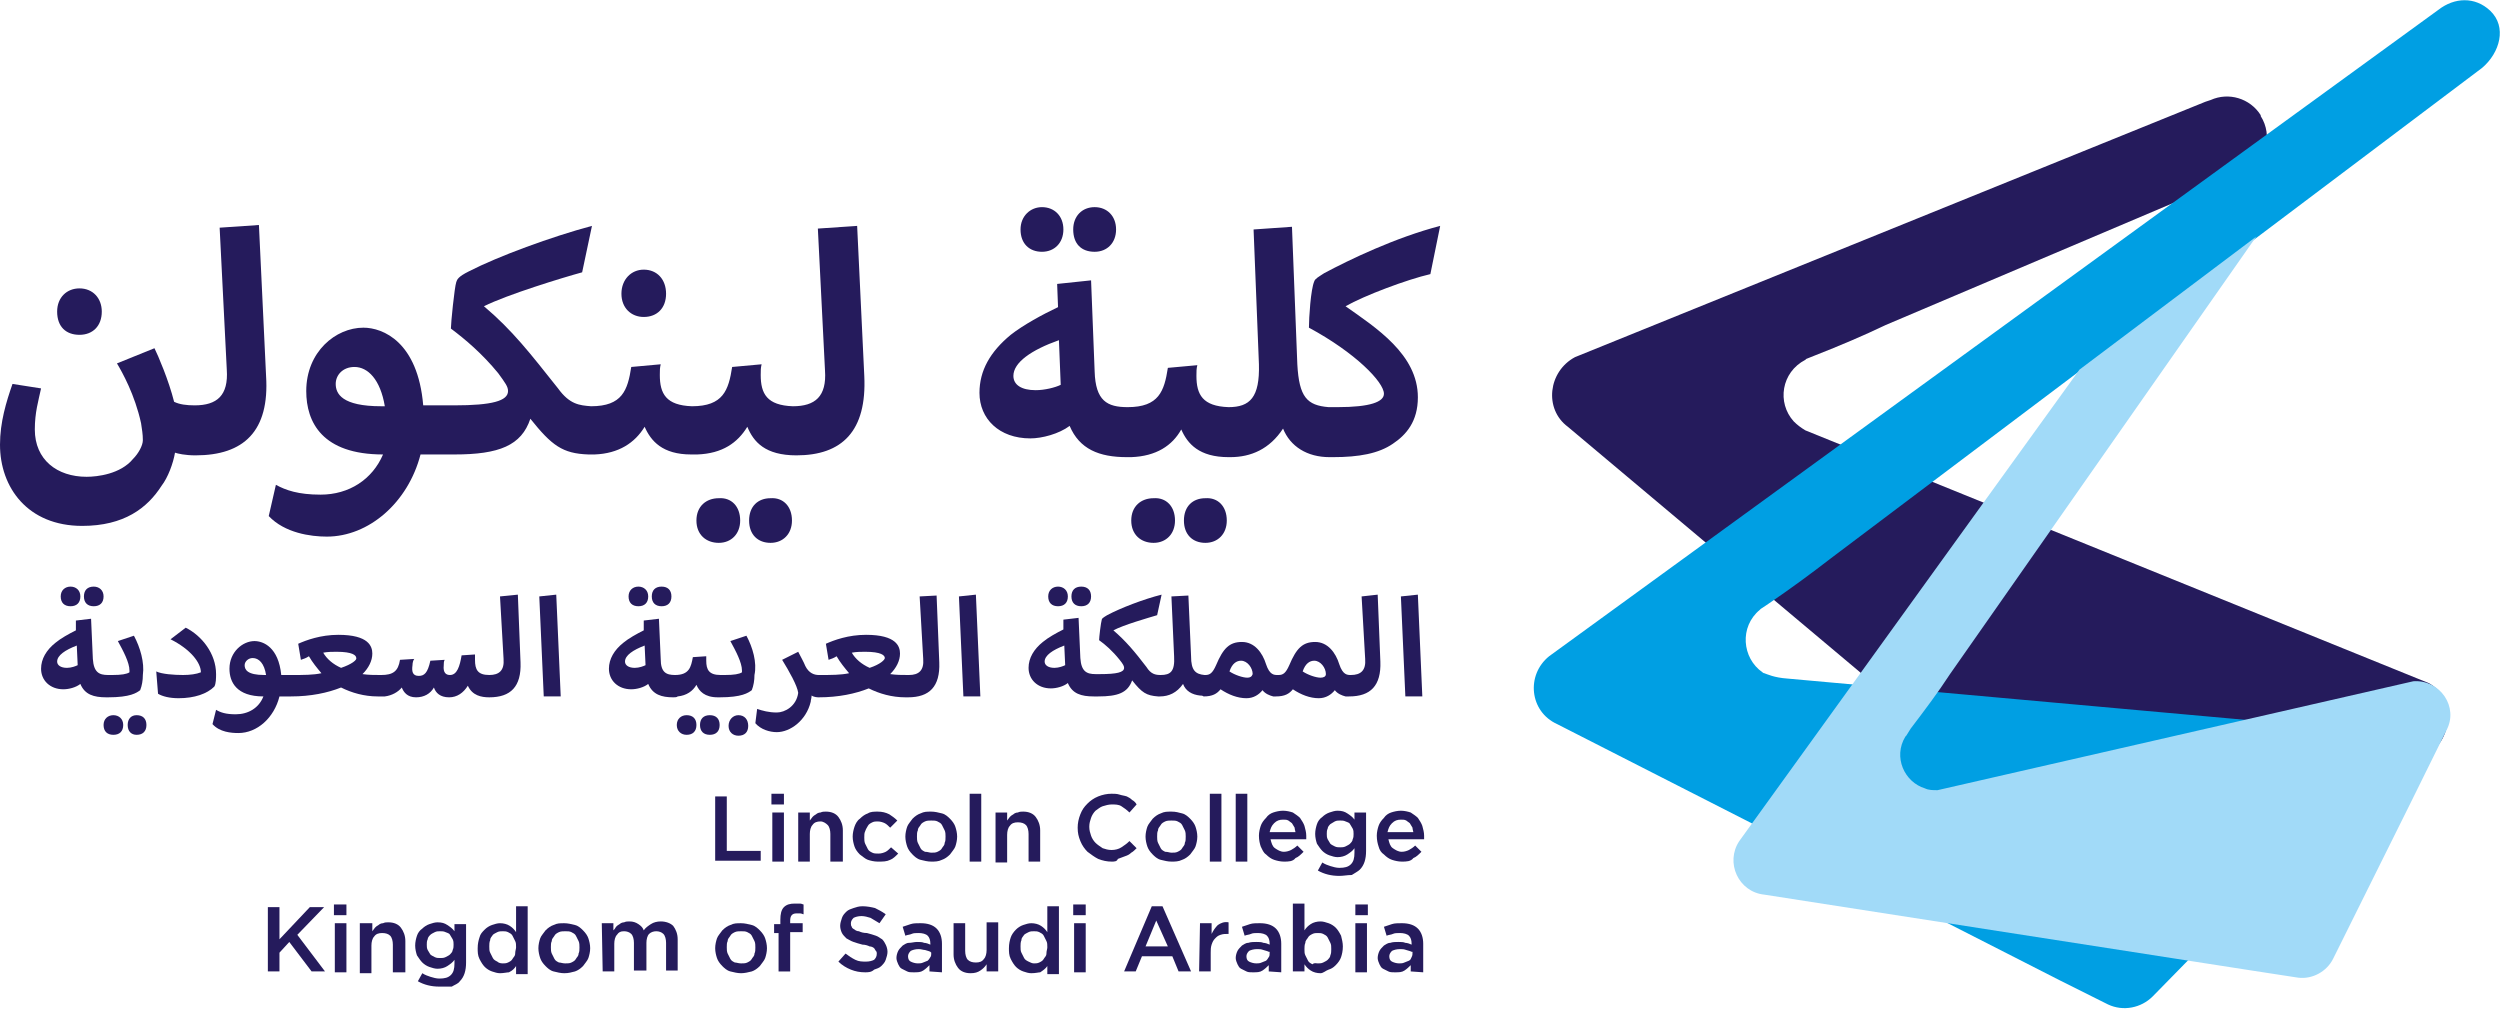 <?xml version="1.0" encoding="utf-8"?>
<!-- Generator: Adobe Illustrator 16.0.3, SVG Export Plug-In . SVG Version: 6.00 Build 0)  -->
<!DOCTYPE svg PUBLIC "-//W3C//DTD SVG 1.1//EN" "http://www.w3.org/Graphics/SVG/1.1/DTD/svg11.dtd">
<svg version="1.1" id="Layer_1" xmlns="http://www.w3.org/2000/svg" xmlns:xlink="http://www.w3.org/1999/xlink" x="0px" y="0px"
	 width="280px" height="113px" viewBox="0 0 280 113" style="enable-background:new 0 0 280 113;" xml:space="preserve">
<style type="text/css">
<![CDATA[
	.st0{fill:#251B5C;}
	.st1{fill:#009FE3;}
	.st2{fill:#A1DAF8;}
]]>
</style>
<path class="st0" d="M6.4,34.9c0-1.6,1.1-2.6,2.5-2.6c1.5,0,2.5,1.1,2.5,2.6c0,1.6-1,2.6-2.5,2.6C7.4,37.5,6.4,36.6,6.4,34.9z"/>
<path class="st0" d="M29.8,42.1l-0.8-16.9l-4.4,0.3l0.8,15.9c0.2,2.9-1.1,4-3.6,4c-0.9,0-1.7-0.1-2.3-0.4c-0.6-2.4-1.8-5.2-2.2-6
	l-4.2,1.7c0.6,1,2,3.5,2.7,6.7c0.1,0.7,0.2,1.2,0.2,1.9c0,0.6-0.5,1.5-1.1,2.1c-1.4,1.7-4,2-5.2,2c-3.3,0-5.8-1.9-5.8-5.3
	c0-1.9,0.4-3.2,0.7-4.6l-3.2-0.5C0.7,45,0,47.3,0,49.8c0,4.8,3.1,9.1,9.2,9.1c4.7,0,7.3-2,8.9-4.5c0.7-0.9,1.3-2.5,1.5-3.7
	c0.3,0.1,1.1,0.3,2.3,0.3c0,0,0,0,0,0s0,0,0,0s0,0,0,0s0,0,0,0C27.3,51,30.2,48.3,29.8,42.1z"/>
<path class="st0" d="M69.6,32.9c0-1.6,1.1-2.7,2.5-2.7c1.5,0,2.5,1.1,2.5,2.7c0,1.6-1,2.6-2.5,2.6C70.7,35.5,69.6,34.5,69.6,32.9z"
	/>
<path class="st0" d="M82.9,58.3c0,1.5-1,2.5-2.4,2.5c-1.4,0-2.5-0.9-2.5-2.5c0-1.6,1.1-2.5,2.5-2.5C81.9,55.7,82.9,56.7,82.9,58.3z"
	/>
<path class="st0" d="M88.7,58.3c0,1.5-1,2.5-2.4,2.5c-1.4,0-2.4-0.9-2.4-2.5c0-1.6,1-2.5,2.4-2.5C87.7,55.7,88.7,56.7,88.7,58.3z"/>
<path class="st0" d="M96.8,42.1L96,25.3l-4.4,0.3l0.8,15.9c0.2,2.9-1.1,4-3.6,4c-2.9-0.1-3.6-1.4-3.6-3.5c0-0.5,0-0.8,0.1-1.2
	L82,41.1c-0.4,2.6-1,4.4-4.5,4.4c-2.9-0.1-3.6-1.4-3.6-3.5c0-0.5,0-0.8,0.1-1.2l-3.3,0.3c-0.4,2.6-1,4.4-4.5,4.4
	c-1.3-0.1-2.4-0.2-3.7-2c-3.1-3.9-5.1-6.5-8.3-9.2c2.6-1.3,8.8-3.2,11-3.8l1.1-5.2c-4.5,1.2-10.5,3.4-13.8,5.1
	c-1.2,0.6-1.3,0.9-1.4,1.2c-0.2,0.6-0.6,4.6-0.6,5.2c1.6,1.2,3.5,2.8,5.3,5c0.8,1.1,1.1,1.5,1.1,2c0,1.1-1.8,1.6-6,1.6h-1.1
	c0,0,0,0,0,0c0,0,0,0,0,0h-2.4c-0.6-7.1-4.5-8.7-6.7-8.7c-3.1,0-6.4,2.7-6.4,7.1c0,3.5,1.8,7.1,8.6,7.1c-1.2,2.8-3.8,4.5-7,4.5
	c-2.5,0-3.9-0.5-5-1.1l-0.8,3.5c1.8,1.9,4.7,2.3,6.5,2.3c4.7,0,9.1-3.8,10.5-9.2h2.8h0h1c5,0,7.5-1,8.5-4c2.4,3,3.6,3.9,6.5,4
	c0.1,0,0.1,0,0.2,0c0,0,0,0,0.1,0c0,0,0,0,0.1,0c0.1,0,0.2,0,0.3,0c2.7-0.1,4.5-1.3,5.6-3.1c0.7,1.6,2,3.1,5.2,3.1
	c0.1,0,0.1,0,0.2,0c0,0,0,0,0.1,0s0,0,0.1,0c0.1,0,0.2,0,0.3,0c2.8-0.1,4.5-1.3,5.6-3.1c0.7,1.7,2,3.2,5.5,3.2c0,0,0,0,0,0
	c0,0,0,0,0,0c0,0,0,0,0,0c0,0,0,0,0,0C94.3,51,97.1,48.3,96.8,42.1z M42.7,45.5c-4.4,0-5.1-1.4-5.1-2.5c0-1,0.8-1.9,2.1-1.9
	c1.5,0,2.9,1.4,3.4,4.4H42.7z"/>
<path class="st0" d="M114.3,25.7c0-1.5,1.1-2.5,2.4-2.5c1.4,0,2.4,1,2.4,2.5s-1,2.5-2.4,2.5C115.3,28.2,114.3,27.3,114.3,25.7z"/>
<path class="st0" d="M120.2,25.7c0-1.5,1-2.5,2.4-2.5c1.4,0,2.4,1,2.4,2.5s-1,2.5-2.4,2.5C121.1,28.2,120.2,27.3,120.2,25.7z"/>
<path class="st0" d="M131.6,58.3c0,1.5-1,2.5-2.4,2.5c-1.4,0-2.5-0.9-2.5-2.5c0-1.6,1.1-2.5,2.5-2.5
	C130.6,55.7,131.6,56.7,131.6,58.3z"/>
<path class="st0" d="M137.4,58.3c0,1.5-1,2.5-2.4,2.5c-1.4,0-2.4-0.9-2.4-2.5c0-1.6,1-2.5,2.4-2.5C136.4,55.7,137.4,56.7,137.4,58.3
	z"/>
<path class="st0" d="M161.3,25.3c-5,1.3-10.2,3.8-13,5.3c-0.6,0.4-1,0.6-1.1,0.9c-0.4,0.9-0.6,4.1-0.6,5.2c5.2,2.8,8.4,6.1,8.4,7.4
	c0,0.9-1.5,1.5-5.2,1.5h-1c-2.4-0.2-3.3-1.1-3.5-4.8l-0.6-15.4l-4.3,0.3l0.6,15.1c0.1,3.7-1,4.8-3.4,4.8c-2.9-0.1-3.6-1.4-3.6-3.5
	c0-0.5,0-0.8,0.1-1.2l-3.3,0.3c-0.4,2.6-1,4.4-4.5,4.4c-2.3,0-3.6-0.7-3.7-4l-0.4-10.2l-3.8,0.4l0.1,2.6c-1.7,0.8-3.9,2-5.3,3.1
	c-2.3,1.9-3.5,4-3.5,6.5c0,2.9,2.2,5.1,5.7,5.1c1.3,0,3.2-0.5,4.4-1.4c1.1,2.6,3.3,3.5,6.4,3.5c0,0,0,0,0.1,0c0,0,0,0,0,0
	c0,0,0,0,0.1,0c0.1,0,0.2,0,0.3,0c2.8-0.1,4.6-1.3,5.6-3.1c0.7,1.6,2,3.1,5.3,3.1c0,0,0.1,0,0.1,0c0,0,0,0,0,0c0,0,0,0,0,0
	c0,0,0.1,0,0.1,0c2.3,0,4.4-0.9,5.9-3.2c0.8,2,2.7,3.2,5.2,3.2c0,0,0,0,0,0h0.4c2.9,0,5.1-0.4,6.7-1.5c1.5-1,2.8-2.5,2.8-5.2
	c0-4.8-4.7-7.8-8.1-10.2c2.1-1.2,6.9-3,9.5-3.6L161.3,25.3z M116,43.7c-1.6,0-2.5-0.6-2.5-1.6c0-1.5,2-2.9,5.1-4l0.2,5
	C118.2,43.4,117,43.7,116,43.7z"/>
<path class="st0" d="M6.8,66.8c0-0.7,0.5-1.1,1.1-1.1c0.6,0,1.1,0.4,1.1,1.1s-0.4,1.1-1.1,1.1C7.2,67.9,6.8,67.5,6.8,66.8z"/>
<path class="st0" d="M9.4,66.8c0-0.7,0.4-1.1,1.1-1.1c0.6,0,1.1,0.4,1.1,1.1s-0.4,1.1-1.1,1.1C9.8,67.9,9.4,67.5,9.4,66.8z"/>
<path class="st0" d="M15,71.2l-1.8,0.6c0.6,1.1,1.3,2.4,1.3,3.3c0,0,0,0.1,0,0.2c-0.3,0.2-0.9,0.3-1.9,0.3h-0.5l0,0h0
	c-1,0-1.6-0.3-1.7-1.8l-0.2-4.5l-1.7,0.2l0,1.1c-0.8,0.4-1.7,0.9-2.3,1.4c-1,0.8-1.6,1.8-1.6,2.9c0,1.3,1,2.3,2.5,2.3
	c0.6,0,1.4-0.2,1.9-0.6c0.5,1.2,1.5,1.5,2.9,1.5c0,0,0,0,0,0s0,0,0,0h0.2c2.5,0,3.2-0.5,3.6-0.8c0.2-0.5,0.3-1.1,0.3-1.7
	C16.2,74.2,15.7,72.5,15,71.2z M7.5,74.8c-0.7,0-1.1-0.3-1.1-0.7c0-0.7,0.9-1.3,2.2-1.8l0.1,2.2C8.5,74.6,8,74.8,7.5,74.8z"/>
<path class="st0" d="M13.8,81.2c0,0.7-0.4,1.1-1.1,1.1s-1.1-0.4-1.1-1.1s0.5-1.1,1.1-1.1S13.8,80.5,13.8,81.2z"/>
<path class="st0" d="M16.4,81.2c0,0.7-0.4,1.1-1.1,1.1c-0.6,0-1-0.4-1-1.1s0.4-1.1,1-1.1C16,80.1,16.4,80.5,16.4,81.2z"/>
<path class="st0" d="M17.5,75.2c0.6,0.3,2,0.4,3,0.4c0.8,0,1.5-0.1,2-0.3c0-1.1-1.2-2.6-3.4-3.7l1.7-1.3c1.8,0.9,3.4,2.9,3.4,5.2
	c0,0.4,0,1.1-0.2,1.4c-0.8,0.8-2.2,1.3-4,1.3c-1,0-1.8-0.2-2.3-0.5L17.5,75.2z"/>
<path class="st0" d="M58,66.6L56,66.8l0.4,7c0.1,1.3-0.5,1.8-1.6,1.8c0,0,0,0,0,0s0,0,0,0c-1.3,0-1.6-0.6-1.6-1.7c0-0.3,0-0.4,0-0.6
	l-1.5,0.1c-0.2,1.2-0.5,2.2-1.3,2.2c-0.4,0-0.8-0.2-0.7-1.1c0-0.2,0-0.4,0.1-0.6L48.2,74c-0.3,1.4-0.7,1.7-1.3,1.7
	c-0.7,0-0.8-0.5-0.7-1.2c0-0.3,0.1-0.6,0.2-0.7l-1.6,0.1c-0.2,1.3-0.8,1.7-2.1,1.7c0,0,0,0,0,0s0,0,0,0h-0.1c-0.7,0-1.3,0-2-0.1
	c0.7-0.7,1.1-1.5,1.1-2.3c0-0.8-0.4-2.1-3.8-2.1c-2,0-3.6,0.6-4.5,1l0.3,1.8c0.3-0.1,0.6-0.2,0.9-0.4c0.4,0.7,0.9,1.3,1.4,1.9
	c-0.9,0.2-2,0.2-3.3,0.2h-0.1c0,0,0,0,0,0c0,0,0,0,0,0h-1.1c-0.3-3.1-2-3.8-3-3.8c-1.3,0-2.8,1.2-2.8,3.1c0,1.5,0.8,3.1,3.8,3.1
	c-0.5,1.3-1.7,2-3.1,2c-1.1,0-1.7-0.2-2.2-0.5l-0.4,1.6c0.8,0.9,2.1,1,2.9,1c2.1,0,4-1.7,4.6-4.1h1.3c0,0,0,0,0,0c0,0,0,0,0,0
	c2.2,0,4.1-0.4,5.6-1c1.2,0.6,2.6,1,4.1,1h0.3c0,0,0,0,0,0h0c0,0,0,0,0,0c0.2,0,0.3,0,0.5,0c0.8-0.1,1.5-0.5,1.9-1
	c0.2,0.5,0.6,1.1,1.6,1.1c0.9,0,1.6-0.4,2-1.1c0.2,0.6,0.7,1.1,1.7,1.1c0.9,0,1.6-0.5,2.1-1.3c0.5,1.1,1.5,1.3,2.4,1.3c0,0,0,0,0,0
	c0,0,0,0,0,0c2.4,0,3.6-1.2,3.5-3.9L58,66.6z M29.6,75.6c-1.9,0-2.2-0.6-2.2-1.1c0-0.4,0.4-0.8,0.9-0.8c0.7,0,1.3,0.6,1.5,1.9H29.6
	L29.6,75.6z M38.2,74.8c-0.9-0.4-1.6-1-2-1.7c0.5-0.1,1.1-0.1,1.5-0.1c1.8,0,2.2,0.4,2.2,0.7C40,73.9,39.4,74.4,38.2,74.8z"/>
<polygon class="st0" points="60.4,66.8 62.3,66.6 62.8,78 60.9,78 "/>
<path class="st0" d="M70.4,66.8c0-0.7,0.5-1.1,1.1-1.1c0.6,0,1.1,0.4,1.1,1.1s-0.4,1.1-1.1,1.1C70.8,67.9,70.4,67.5,70.4,66.8z"/>
<path class="st0" d="M73,66.8c0-0.7,0.4-1.1,1.1-1.1s1.1,0.4,1.1,1.1s-0.4,1.1-1.1,1.1S73,67.5,73,66.8z"/>
<path class="st0" d="M78,81.2c0,0.7-0.4,1.1-1.1,1.1c-0.6,0-1.1-0.4-1.1-1.1s0.5-1.1,1.1-1.1C77.6,80.1,78,80.5,78,81.2z"/>
<path class="st0" d="M80.6,81.2c0,0.7-0.4,1.1-1.1,1.1s-1.1-0.4-1.1-1.1s0.4-1.1,1.1-1.1S80.6,80.5,80.6,81.2z"/>
<path class="st0" d="M83.6,71.2l-1.8,0.6c0.6,1.1,1.3,2.4,1.3,3.3c0,0,0,0.1,0,0.2c-0.3,0.2-0.9,0.3-1.9,0.3h-0.5
	c-1.3,0-1.6-0.6-1.6-1.6c0-0.2,0-0.3,0-0.5l-1.5,0.1c-0.2,1.1-0.4,2-2,2c-1,0-1.6-0.3-1.6-1.8l-0.2-4.5l-1.7,0.2l0,1.1
	c-0.8,0.4-1.7,0.9-2.3,1.4c-1,0.8-1.6,1.8-1.6,2.9c0,1.3,1,2.3,2.5,2.3c0.6,0,1.4-0.2,1.9-0.6c0.5,1.2,1.5,1.5,2.8,1.5c0,0,0,0,0,0
	c0,0,0,0,0,0c0,0,0,0,0,0c0.2,0,0.4,0,0.5-0.1c1-0.1,1.7-0.6,2.1-1.3c0.3,0.7,0.9,1.4,2.4,1.4c0,0,0,0,0,0h0.2
	c2.5,0,3.2-0.5,3.6-0.8c0.2-0.5,0.3-1.1,0.3-1.7C84.8,74.2,84.3,72.5,83.6,71.2z M71.1,74.8c-0.7,0-1.1-0.3-1.1-0.7
	c0-0.7,0.9-1.3,2.2-1.8l0.1,2.2C72.1,74.6,71.6,74.8,71.1,74.8z"/>
<path class="st0" d="M83.8,81.3c0,0.7-0.4,1.1-1.1,1.1c-0.6,0-1.1-0.4-1.1-1.1c0-0.7,0.5-1.2,1.1-1.2C83.4,80.1,83.8,80.6,83.8,81.3
	z"/>
<g>
	<path class="st0" d="M103,66.8l0.4,7c0.1,1.3-0.5,1.8-1.6,1.8h0c0,0,0,0,0,0h-0.1c-0.7,0-1.3,0-2-0.1c0.7-0.7,1.1-1.5,1.1-2.3
		c0-0.8-0.4-2.1-3.8-2.1c-2,0-3.6,0.6-4.5,1l0.3,1.8c0.3-0.1,0.6-0.2,0.9-0.4c0.4,0.7,0.9,1.3,1.4,1.9c-0.9,0.2-2,0.2-3.3,0.2h-0.1
		c-0.5,0-1.1-0.2-1.5-1c-0.2-0.5-0.5-1-0.8-1.6l-1.8,0.9c0.8,1.3,1.7,2.9,1.8,3.7c-0.2,1.5-1.5,2.2-2.4,2.2c-0.9,0-1.6-0.2-2.2-0.4
		l-0.2,1.6c0.6,0.7,1.6,1,2.4,1c1.5,0,3.3-1.3,3.8-3.4c0-0.2,0.1-0.4,0.1-0.7c0.3,0.2,0.7,0.2,0.8,0.2c0,0,0,0,0,0c0,0,0,0,0,0h0
		c0,0,0,0,0,0c2.2,0,4.1-0.4,5.6-1c1.2,0.6,2.6,1,4.1,1h0.3c0,0,0,0,0,0h0c2.4,0,3.6-1.2,3.5-3.9l-0.3-7.5L103,66.8z M97.4,74.8
		c-0.9-0.4-1.6-1-2-1.7c0.5-0.1,1.1-0.1,1.5-0.1c1.8,0,2.2,0.4,2.2,0.7C99.1,73.9,98.6,74.4,97.4,74.8z"/>
	<polygon class="st0" points="109.3,66.6 107.4,66.8 107.9,78 109.8,78 	"/>
</g>
<path class="st0" d="M117.4,66.8c0-0.7,0.5-1.1,1.1-1.1c0.6,0,1.1,0.4,1.1,1.1s-0.4,1.1-1.1,1.1C117.8,67.9,117.4,67.5,117.4,66.8z"
	/>
<path class="st0" d="M120,66.8c0-0.7,0.4-1.1,1.1-1.1s1.1,0.4,1.1,1.1s-0.4,1.1-1.1,1.1S120,67.5,120,66.8z"/>
<g>
	<path class="st0" d="M152.5,66.8l0.4,7c0.1,1.3-0.5,1.8-1.6,1.8c0,0,0,0,0,0c0,0,0,0,0,0c-0.4,0-0.9,0-1.3-1.2
		c-0.4-1.3-1.3-2.5-2.7-2.5c-1.4,0-2.1,0.7-2.9,2.6c-0.4,0.9-0.7,1.1-1.2,1.1h-0.1c-0.4,0-0.9,0-1.3-1.2c-0.4-1.3-1.3-2.5-2.7-2.5
		c-1.4,0-2.1,0.7-2.9,2.6c-0.4,0.9-0.7,1.1-1.2,1.1h-0.1c-1-0.1-1.5-0.5-1.5-2.1l-0.3-6.8l-1.9,0.1l0.3,6.7c0.1,1.7-0.4,2.1-1.5,2.1
		c-0.6,0-1.1-0.1-1.6-0.9c-1.3-1.7-2.3-2.9-3.7-4.1c1.1-0.6,3.9-1.4,4.9-1.7l0.5-2.3c-2,0.5-4.6,1.5-6.1,2.3
		c-0.5,0.3-0.6,0.4-0.6,0.5c-0.1,0.3-0.3,2-0.3,2.3c0.7,0.5,1.5,1.2,2.3,2.2c0.4,0.5,0.5,0.7,0.5,0.9c0,0.5-0.8,0.7-2.7,0.7h-0.5
		c0,0,0,0,0,0s0,0,0,0c-1,0-1.6-0.3-1.7-1.8l-0.2-4.5l-1.7,0.2l0,1.1c-0.8,0.4-1.7,0.9-2.3,1.4c-1,0.8-1.6,1.8-1.6,2.9
		c0,1.3,1,2.3,2.5,2.3c0.6,0,1.4-0.2,1.9-0.6c0.5,1.2,1.5,1.5,2.9,1.5h0c0,0,0,0,0,0h0.5c2.2,0,3.3-0.4,3.8-1.8
		c1.1,1.4,1.6,1.7,2.9,1.8c0,0,0,0,0.1,0c0,0,0,0,0,0c0,0,0,0,0,0c0,0,0,0,0.1,0c1,0,1.9-0.4,2.6-1.4c0.3,0.8,1,1.2,1.9,1.3
		c0.1,0,0.3,0,0.4,0.1c0,0,0,0,0,0c0,0,0,0,0,0c0,0,0,0,0,0h0c1,0,1.5-0.3,1.9-0.8c0.9,0.6,1.9,1,2.9,1c0.8,0,1.4-0.4,1.8-0.9
		c0.3,0.4,0.8,0.6,1.2,0.7c0.1,0,0.2,0,0.3,0c0,0,0,0,0,0c0,0,0,0,0,0s0,0,0,0h0c1,0,1.5-0.3,1.9-0.8c0.9,0.6,1.9,1,2.9,1
		c0.8,0,1.4-0.4,1.8-0.9c0.3,0.4,0.8,0.6,1.2,0.7c0.1,0,0.2,0,0.3,0c0,0,0,0,0.1,0c0,0,0,0,0,0c0,0,0,0,0,0c2.4,0,3.6-1.2,3.5-3.9
		l-0.3-7.5L152.5,66.8z M118.1,74.8c-0.7,0-1.1-0.3-1.1-0.7c0-0.7,0.9-1.3,2.2-1.8l0.1,2.2C119.1,74.6,118.6,74.8,118.1,74.8z
		 M139.7,75.9c-0.5,0-1.4-0.3-2-0.7c0.3-0.9,0.8-1.2,1.3-1.2c0.7,0,1.3,0.8,1.3,1.5C140.2,75.8,140,75.9,139.7,75.9z M147.9,75.9
		c-0.5,0-1.4-0.3-2-0.7c0.3-0.9,0.8-1.2,1.3-1.2c0.7,0,1.3,0.8,1.3,1.5C148.5,75.8,148.2,75.9,147.9,75.9z"/>
	<polygon class="st0" points="158.8,66.6 156.9,66.8 157.4,78 159.3,78 	"/>
</g>
<path class="st0" d="M175.6,47.8L235,97.7l4.6,3.9c1.5,1.1,3.5,1.2,5.1,0.2l18.4-11.7l8.8-5.6c2.9-1.8,3.1-6.4,0.1-8l-69.8-28.3
	c-0.5-0.3-0.9-0.6-1.3-1c-1.9-2.1-1.4-5.5,1.3-6.9l0.1-0.1l1-0.4c2.8-1.1,5.4-2.2,7.9-3.4l40.3-17.1c2.3-1.2,3.1-4.1,1.7-6.3l0-0.1
	c-1.2-1.9-3.6-2.6-5.6-1.7l-0.6,0.2l-70.6,28.6C173.4,41.6,172.9,45.8,175.6,47.8"/>
<path class="st1" d="M278.9,1.2L278.9,1.2c-1.7-1.6-4-1.5-5.8-0.1l-99.6,72.4c-2.6,2.1-2.2,6.2,0.9,7.6l56.3,28.7l5.4,2.7
	c1.7,0.8,3.7,0.4,5-0.9l14.6-14.9l7.6-7.8c2.4-2.4,1.3-6.6-2.1-7.4l-61-5.5c-1.5-0.1-2.3-0.5-2.6-0.6c-0.1,0-0.2-0.1-0.2-0.1
	c-2.3-1.6-2.6-5.1-0.3-7l0.1-0.1l0.9-0.6c2.5-1.7,4.8-3.4,7-5.1L278,7.6C280,5.9,280.8,3,278.9,1.2"/>
<path class="st2" d="M270.3,76.3L217,88.5c-0.5,0-1,0-1.4-0.2c-2.3-0.7-3.6-3.5-2.2-5.8l0.1-0.1l0.5-0.8c1.6-2.1,3.1-4.1,4.4-6.1
	l34.3-49l-19.8,14.9l-38.1,52.8c-1.6,2.4-0.1,5.7,2.8,6l54.6,8.5l5.2,0.8c1.6,0.2,3.2-0.7,3.9-2.1l8.5-17.1l4.2-8.5
	C275.4,79.2,273.3,76.1,270.3,76.3"/>
<g>
	<path class="st0" d="M80.1,89.2h1.3v6.1h3.8v1.1h-5.1V89.2z"/>
	<path class="st0" d="M86.4,88.9h1.4v1.2h-1.4V88.9z M86.5,91h1.3v5.5h-1.3V91z"/>
	<path class="st0" d="M89.4,91h1.3v0.9c0.1-0.1,0.2-0.3,0.3-0.4c0.1-0.1,0.2-0.2,0.4-0.3c0.1-0.1,0.3-0.2,0.5-0.2
		c0.2-0.1,0.4-0.1,0.6-0.1c0.6,0,1.1,0.2,1.4,0.6c0.3,0.4,0.5,0.9,0.5,1.5v3.5H93v-3.1c0-0.4-0.1-0.8-0.3-1S92.2,92,91.9,92
		c-0.4,0-0.7,0.1-0.9,0.4c-0.2,0.2-0.3,0.6-0.3,1v3.1h-1.3V91L89.4,91z"/>
	<path class="st0" d="M98.3,96.5c-0.4,0-0.8-0.1-1.1-0.2c-0.3-0.1-0.6-0.4-0.9-0.6c-0.3-0.3-0.5-0.6-0.6-0.9
		c-0.1-0.3-0.2-0.7-0.2-1.1v0c0-0.4,0.1-0.8,0.2-1.1c0.1-0.3,0.3-0.7,0.6-0.9c0.3-0.3,0.6-0.5,0.9-0.6c0.3-0.2,0.7-0.2,1.1-0.2
		c0.5,0,0.9,0.1,1.3,0.3c0.3,0.2,0.6,0.4,0.9,0.7l-0.8,0.8c-0.2-0.2-0.4-0.4-0.6-0.5c-0.2-0.1-0.5-0.2-0.8-0.2c-0.2,0-0.4,0-0.6,0.1
		c-0.2,0.1-0.4,0.2-0.5,0.4c-0.1,0.2-0.2,0.3-0.3,0.6c-0.1,0.2-0.1,0.4-0.1,0.7v0c0,0.2,0,0.5,0.1,0.7c0.1,0.2,0.2,0.4,0.3,0.6
		c0.1,0.2,0.3,0.3,0.5,0.4c0.2,0.1,0.4,0.1,0.7,0.1c0.3,0,0.6-0.1,0.8-0.2c0.2-0.1,0.4-0.3,0.6-0.5l0.8,0.7
		c-0.3,0.3-0.6,0.6-0.9,0.7C99.3,96.5,98.9,96.5,98.3,96.5z"/>
	<path class="st0" d="M104.3,96.5c-0.4,0-0.8-0.1-1.2-0.2s-0.7-0.4-0.9-0.6c-0.3-0.3-0.5-0.6-0.6-0.9c-0.1-0.3-0.2-0.7-0.2-1.1v0
		c0-0.4,0.1-0.8,0.2-1.1c0.1-0.3,0.4-0.6,0.6-0.9c0.3-0.3,0.6-0.5,0.9-0.6c0.4-0.2,0.7-0.2,1.2-0.2c0.4,0,0.8,0.1,1.2,0.2
		c0.4,0.1,0.7,0.4,0.9,0.6c0.3,0.3,0.5,0.6,0.6,0.9c0.1,0.3,0.2,0.7,0.2,1.1v0c0,0.4-0.1,0.8-0.2,1.1c-0.1,0.3-0.4,0.6-0.6,0.9
		c-0.3,0.3-0.6,0.5-0.9,0.6C105.1,96.5,104.7,96.5,104.3,96.5z M104.3,95.5c0.3,0,0.5,0,0.7-0.1c0.2-0.1,0.4-0.2,0.5-0.4
		c0.1-0.2,0.3-0.3,0.3-0.6c0.1-0.2,0.1-0.4,0.1-0.7v0c0-0.2,0-0.5-0.1-0.7c-0.1-0.2-0.2-0.4-0.3-0.6c-0.1-0.2-0.3-0.3-0.5-0.4
		c-0.2-0.1-0.4-0.1-0.7-0.1c-0.2,0-0.5,0-0.7,0.1c-0.2,0.1-0.4,0.2-0.5,0.4s-0.3,0.3-0.3,0.6c-0.1,0.2-0.1,0.4-0.1,0.7v0
		c0,0.2,0,0.5,0.1,0.7c0.1,0.2,0.2,0.4,0.3,0.6c0.1,0.2,0.3,0.3,0.5,0.4C103.9,95.4,104.1,95.5,104.3,95.5z"/>
	<path class="st0" d="M108.6,88.9h1.3v7.6h-1.3V88.9z"/>
	<path class="st0" d="M111.5,91h1.3v0.9c0.1-0.1,0.2-0.3,0.3-0.4c0.1-0.1,0.2-0.2,0.4-0.3c0.1-0.1,0.3-0.2,0.5-0.2
		c0.2-0.1,0.4-0.1,0.6-0.1c0.6,0,1.1,0.2,1.4,0.6c0.3,0.4,0.5,0.9,0.5,1.5v3.5h-1.3v-3.1c0-0.4-0.1-0.8-0.3-1
		c-0.2-0.2-0.5-0.3-0.9-0.3c-0.4,0-0.7,0.1-0.9,0.4c-0.2,0.2-0.3,0.6-0.3,1v3.1h-1.3V91L111.5,91z"/>
	<path class="st0" d="M124.5,96.5c-0.5,0-1-0.1-1.5-0.3c-0.4-0.2-0.8-0.5-1.2-0.8c-0.3-0.3-0.6-0.7-0.8-1.2
		c-0.2-0.5-0.3-0.9-0.3-1.5v0c0-0.5,0.1-1,0.3-1.5c0.2-0.5,0.4-0.8,0.8-1.2c0.3-0.3,0.7-0.6,1.2-0.8c0.5-0.2,1-0.3,1.5-0.3
		c0.3,0,0.6,0,0.9,0.1c0.3,0.1,0.5,0.1,0.8,0.2c0.2,0.1,0.4,0.2,0.6,0.4c0.2,0.1,0.4,0.3,0.5,0.5l-0.8,0.9c-0.3-0.3-0.6-0.5-0.9-0.7
		c-0.3-0.2-0.7-0.2-1.1-0.2c-0.3,0-0.7,0.1-1,0.2c-0.3,0.1-0.5,0.3-0.8,0.5c-0.2,0.2-0.4,0.5-0.5,0.8c-0.1,0.3-0.2,0.6-0.2,1v0
		c0,0.4,0.1,0.7,0.2,1c0.1,0.3,0.3,0.6,0.5,0.8c0.2,0.2,0.5,0.4,0.8,0.6c0.3,0.1,0.6,0.2,1,0.2c0.4,0,0.8-0.1,1.1-0.3
		c0.3-0.2,0.6-0.4,0.9-0.7l0.8,0.8c-0.2,0.2-0.4,0.4-0.6,0.5c-0.2,0.2-0.4,0.3-0.7,0.4s-0.5,0.2-0.8,0.3
		C125.1,96.5,124.8,96.5,124.5,96.5z"/>
	<path class="st0" d="M131.2,96.5c-0.4,0-0.8-0.1-1.2-0.2c-0.4-0.1-0.7-0.4-0.9-0.6c-0.3-0.3-0.5-0.6-0.6-0.9
		c-0.1-0.3-0.2-0.7-0.2-1.1v0c0-0.4,0.1-0.8,0.2-1.1c0.1-0.3,0.4-0.6,0.6-0.9c0.3-0.3,0.6-0.5,0.9-0.6c0.4-0.2,0.7-0.2,1.2-0.2
		s0.8,0.1,1.2,0.2c0.4,0.1,0.7,0.4,0.9,0.6c0.3,0.3,0.5,0.6,0.6,0.9c0.1,0.3,0.2,0.7,0.2,1.1v0c0,0.4-0.1,0.8-0.2,1.1
		c-0.1,0.3-0.4,0.6-0.6,0.9c-0.3,0.3-0.6,0.5-0.9,0.6C132,96.5,131.6,96.5,131.2,96.5z M131.2,95.5c0.3,0,0.5,0,0.7-0.1
		c0.2-0.1,0.4-0.2,0.5-0.4c0.1-0.2,0.3-0.3,0.3-0.6c0.1-0.2,0.1-0.4,0.1-0.7v0c0-0.2,0-0.5-0.1-0.7c-0.1-0.2-0.2-0.4-0.3-0.6
		c-0.1-0.2-0.3-0.3-0.5-0.4c-0.2-0.1-0.4-0.1-0.7-0.1c-0.2,0-0.5,0-0.7,0.1c-0.2,0.1-0.4,0.2-0.5,0.4c-0.1,0.2-0.3,0.3-0.3,0.6
		c-0.1,0.2-0.1,0.4-0.1,0.7v0c0,0.2,0,0.5,0.1,0.7c0.1,0.2,0.2,0.4,0.3,0.6c0.1,0.2,0.3,0.3,0.5,0.4C130.8,95.4,131,95.5,131.2,95.5
		z"/>
	<path class="st0" d="M135.5,88.9h1.3v7.6h-1.3V88.9z"/>
	<path class="st0" d="M138.4,88.9h1.3v7.6h-1.3V88.9z"/>
	<path class="st0" d="M143.8,96.5c-0.4,0-0.8-0.1-1.1-0.2s-0.6-0.3-0.9-0.6c-0.3-0.2-0.4-0.5-0.6-0.9c-0.1-0.3-0.2-0.7-0.2-1.2v0
		c0-0.4,0.1-0.8,0.2-1.1c0.1-0.3,0.3-0.6,0.6-0.9c0.2-0.3,0.5-0.5,0.8-0.6c0.3-0.1,0.7-0.2,1.1-0.2c0.4,0,0.8,0.1,1.1,0.2
		c0.3,0.2,0.6,0.4,0.8,0.6c0.2,0.3,0.4,0.6,0.5,0.9c0.1,0.4,0.2,0.7,0.2,1.1c0,0.1,0,0.1,0,0.2c0,0.1,0,0.1,0,0.2h-4
		c0.1,0.4,0.2,0.8,0.5,1c0.3,0.2,0.6,0.4,1,0.4c0.3,0,0.6-0.1,0.8-0.2c0.2-0.1,0.5-0.3,0.7-0.5l0.7,0.7c-0.3,0.3-0.6,0.6-0.9,0.7
		C144.8,96.5,144.3,96.5,143.8,96.5z M145.1,93.3c0-0.2-0.1-0.4-0.1-0.6c-0.1-0.2-0.2-0.3-0.3-0.5c-0.1-0.1-0.3-0.2-0.4-0.3
		c-0.2-0.1-0.3-0.1-0.6-0.1c-0.4,0-0.7,0.1-1,0.4c-0.3,0.3-0.4,0.6-0.5,1H145.1z"/>
	<path class="st0" d="M150,98.1c-0.9,0-1.7-0.2-2.4-0.6l0.5-0.9c0.3,0.2,0.6,0.3,0.9,0.4c0.3,0.1,0.7,0.2,1,0.2c0.6,0,1-0.1,1.3-0.4
		s0.4-0.7,0.4-1.3V95c-0.2,0.3-0.5,0.5-0.8,0.7c-0.3,0.2-0.7,0.3-1.1,0.3c-0.3,0-0.6-0.1-0.9-0.2s-0.6-0.3-0.8-0.5
		c-0.2-0.2-0.4-0.5-0.6-0.8c-0.1-0.3-0.2-0.7-0.2-1.1v0c0-0.4,0.1-0.8,0.2-1.1c0.1-0.3,0.3-0.6,0.6-0.8c0.2-0.2,0.5-0.4,0.8-0.5
		c0.3-0.1,0.6-0.2,0.9-0.2c0.5,0,0.8,0.1,1.1,0.3c0.3,0.2,0.6,0.4,0.8,0.7V91h1.3v4.3c0,0.9-0.2,1.6-0.7,2.1
		c-0.2,0.2-0.6,0.4-0.9,0.6C150.9,98,150.5,98.1,150,98.1z M150.1,94.9c0.2,0,0.4,0,0.6-0.1c0.2-0.1,0.4-0.2,0.5-0.3
		c0.1-0.1,0.3-0.3,0.3-0.5c0.1-0.2,0.1-0.4,0.1-0.6v0c0-0.2,0-0.4-0.1-0.6c-0.1-0.2-0.2-0.3-0.3-0.5s-0.3-0.2-0.5-0.3
		c-0.2-0.1-0.4-0.1-0.6-0.1c-0.2,0-0.4,0-0.6,0.1c-0.2,0.1-0.3,0.2-0.5,0.3c-0.1,0.1-0.3,0.3-0.3,0.5c-0.1,0.2-0.1,0.4-0.1,0.6v0
		c0,0.2,0,0.4,0.1,0.6c0.1,0.2,0.2,0.3,0.3,0.5c0.1,0.1,0.3,0.2,0.5,0.3C149.7,94.9,149.9,94.9,150.1,94.9z"/>
	<path class="st0" d="M157,96.5c-0.4,0-0.8-0.1-1.1-0.2c-0.3-0.1-0.6-0.3-0.9-0.6c-0.3-0.2-0.5-0.5-0.6-0.9
		c-0.1-0.3-0.2-0.7-0.2-1.2v0c0-0.4,0.1-0.8,0.2-1.1c0.1-0.3,0.3-0.6,0.6-0.9c0.2-0.3,0.5-0.5,0.8-0.6c0.3-0.1,0.7-0.2,1.1-0.2
		c0.4,0,0.8,0.1,1.1,0.2c0.3,0.2,0.6,0.4,0.8,0.6c0.2,0.3,0.4,0.6,0.5,0.9c0.1,0.4,0.2,0.7,0.2,1.1c0,0.1,0,0.1,0,0.2
		c0,0.1,0,0.1,0,0.2h-4c0.1,0.4,0.2,0.8,0.5,1c0.3,0.2,0.6,0.4,1,0.4c0.3,0,0.6-0.1,0.8-0.2c0.2-0.1,0.5-0.3,0.7-0.5l0.7,0.7
		c-0.3,0.3-0.6,0.6-0.9,0.7C158,96.5,157.5,96.5,157,96.5z M158.3,93.3c0-0.2-0.1-0.4-0.1-0.6c-0.1-0.2-0.2-0.3-0.3-0.5
		c-0.1-0.1-0.3-0.2-0.4-0.3c-0.2-0.1-0.3-0.1-0.6-0.1c-0.4,0-0.7,0.1-1,0.4c-0.3,0.3-0.4,0.6-0.5,1H158.3z"/>
	<path class="st0" d="M30,101.6h1.3v3.6l3.4-3.6h1.6l-3,3.1l3.1,4.1h-1.5l-2.5-3.3l-1.1,1.2v2.1H30L30,101.6L30,101.6z"/>
	<path class="st0" d="M37.4,101.3h1.4v1.2h-1.4V101.3z M37.5,103.4h1.3v5.5h-1.3V103.4z"/>
	<path class="st0" d="M40.4,103.4h1.3v0.9c0.1-0.1,0.2-0.3,0.3-0.4c0.1-0.1,0.2-0.2,0.4-0.3c0.1-0.1,0.3-0.2,0.5-0.2
		c0.2-0.1,0.4-0.1,0.6-0.1c0.6,0,1.1,0.2,1.4,0.6c0.3,0.4,0.5,0.9,0.5,1.5v3.5H44v-3.1c0-0.4-0.1-0.8-0.3-1s-0.5-0.3-0.9-0.3
		c-0.4,0-0.7,0.1-0.9,0.4c-0.2,0.2-0.3,0.6-0.3,1v3.1h-1.3V103.4z"/>
	<path class="st0" d="M49.2,110.5c-0.9,0-1.7-0.2-2.4-0.6l0.5-0.9c0.3,0.2,0.6,0.3,0.9,0.4c0.3,0.1,0.7,0.2,1,0.2
		c0.6,0,1-0.1,1.3-0.4c0.3-0.3,0.4-0.7,0.4-1.3v-0.4c-0.2,0.3-0.5,0.5-0.8,0.7c-0.3,0.2-0.7,0.3-1.1,0.3c-0.3,0-0.6-0.1-0.9-0.2
		c-0.3-0.1-0.6-0.3-0.8-0.5c-0.2-0.2-0.4-0.5-0.6-0.8c-0.1-0.3-0.2-0.7-0.2-1.1v0c0-0.4,0.1-0.8,0.2-1.1c0.1-0.3,0.3-0.6,0.6-0.8
		c0.2-0.2,0.5-0.4,0.8-0.5c0.3-0.1,0.6-0.2,0.9-0.2c0.5,0,0.8,0.1,1.1,0.3c0.3,0.2,0.6,0.4,0.8,0.7v-0.8h1.3v4.3
		c0,0.9-0.2,1.6-0.7,2.1c-0.2,0.3-0.6,0.4-0.9,0.6C50.1,110.5,49.7,110.5,49.2,110.5z M49.3,107.3c0.2,0,0.4,0,0.6-0.1
		c0.2-0.1,0.4-0.2,0.5-0.3c0.1-0.1,0.3-0.3,0.3-0.5c0.1-0.2,0.1-0.4,0.1-0.6v0c0-0.2,0-0.4-0.1-0.6c-0.1-0.2-0.2-0.3-0.3-0.5
		s-0.3-0.2-0.5-0.3c-0.2-0.1-0.4-0.1-0.6-0.1c-0.2,0-0.4,0-0.6,0.1c-0.2,0.1-0.4,0.2-0.5,0.3c-0.1,0.1-0.3,0.3-0.3,0.5
		c-0.1,0.2-0.1,0.4-0.1,0.6v0c0,0.2,0,0.4,0.1,0.6c0.1,0.2,0.2,0.3,0.3,0.5c0.1,0.1,0.3,0.2,0.5,0.3
		C48.9,107.3,49.1,107.3,49.3,107.3z"/>
	<path class="st0" d="M56,109c-0.3,0-0.6-0.1-0.9-0.2c-0.3-0.1-0.6-0.3-0.8-0.5c-0.2-0.2-0.4-0.5-0.6-0.9s-0.2-0.8-0.2-1.2v0
		c0-0.5,0.1-0.9,0.2-1.2c0.1-0.4,0.3-0.6,0.6-0.9c0.2-0.2,0.5-0.4,0.8-0.5c0.3-0.1,0.6-0.2,0.9-0.2c0.4,0,0.8,0.1,1.1,0.3
		s0.5,0.4,0.7,0.7v-2.9h1.3v7.6h-1.3l0-0.9c-0.2,0.3-0.4,0.5-0.8,0.7C56.8,108.9,56.4,109,56,109z M56.3,107.9c0.2,0,0.4,0,0.6-0.1
		c0.2-0.1,0.4-0.2,0.5-0.4s0.3-0.3,0.3-0.6s0.1-0.5,0.1-0.7v0c0-0.3,0-0.5-0.1-0.7c-0.1-0.2-0.2-0.4-0.3-0.6
		c-0.1-0.2-0.3-0.3-0.5-0.4c-0.2-0.1-0.4-0.1-0.6-0.1c-0.2,0-0.4,0-0.6,0.1c-0.2,0.1-0.4,0.2-0.5,0.3c-0.1,0.2-0.3,0.3-0.3,0.6
		c-0.1,0.2-0.1,0.5-0.1,0.7v0c0,0.3,0,0.5,0.1,0.7c0.1,0.2,0.2,0.4,0.3,0.6c0.1,0.2,0.3,0.3,0.5,0.4C55.8,107.8,56,107.9,56.3,107.9
		z"/>
	<path class="st0" d="M63.2,109c-0.4,0-0.8-0.1-1.2-0.2s-0.7-0.4-0.9-0.6c-0.3-0.3-0.5-0.6-0.6-0.9c-0.1-0.3-0.2-0.7-0.2-1.1v0
		c0-0.4,0.1-0.8,0.2-1.1c0.1-0.3,0.4-0.6,0.6-0.9c0.3-0.3,0.6-0.5,0.9-0.6c0.4-0.2,0.7-0.2,1.2-0.2c0.4,0,0.8,0.1,1.2,0.2
		c0.4,0.1,0.7,0.4,0.9,0.6c0.3,0.3,0.5,0.6,0.6,0.9c0.1,0.3,0.2,0.7,0.2,1.1v0c0,0.4-0.1,0.8-0.2,1.1c-0.1,0.3-0.4,0.6-0.6,0.9
		c-0.3,0.3-0.6,0.5-0.9,0.6C64,108.9,63.7,109,63.2,109z M63.3,107.9c0.3,0,0.5,0,0.7-0.1c0.2-0.1,0.4-0.2,0.5-0.4
		c0.1-0.2,0.3-0.3,0.3-0.6c0.1-0.2,0.1-0.4,0.1-0.7v0c0-0.2,0-0.5-0.1-0.7c-0.1-0.2-0.2-0.4-0.3-0.6c-0.1-0.2-0.3-0.3-0.5-0.4
		c-0.2-0.1-0.4-0.1-0.7-0.1c-0.2,0-0.5,0-0.7,0.1c-0.2,0.1-0.4,0.2-0.5,0.4c-0.1,0.2-0.3,0.3-0.3,0.6c-0.1,0.2-0.1,0.4-0.1,0.7v0
		c0,0.2,0,0.5,0.1,0.7c0.1,0.2,0.2,0.4,0.3,0.6c0.1,0.2,0.3,0.3,0.5,0.4C62.8,107.8,63,107.9,63.3,107.9z"/>
	<path class="st0" d="M67.4,103.4h1.3v0.8c0.1-0.1,0.2-0.2,0.3-0.4c0.1-0.1,0.2-0.2,0.4-0.3c0.1-0.1,0.3-0.2,0.5-0.2
		c0.2-0.1,0.4-0.1,0.6-0.1c0.4,0,0.7,0.1,1,0.3c0.3,0.2,0.5,0.4,0.6,0.7c0.2-0.3,0.5-0.5,0.8-0.7c0.3-0.2,0.7-0.3,1.1-0.3
		c0.6,0,1.1,0.2,1.4,0.5c0.3,0.4,0.5,0.9,0.5,1.5v3.5h-1.3v-3.1c0-0.4-0.1-0.8-0.3-1c-0.2-0.2-0.5-0.3-0.8-0.3
		c-0.3,0-0.6,0.1-0.8,0.3c-0.2,0.2-0.3,0.6-0.3,1v3.1H71v-3.1c0-0.4-0.1-0.8-0.3-1c-0.2-0.2-0.5-0.3-0.8-0.3c-0.4,0-0.6,0.1-0.8,0.4
		c-0.2,0.2-0.3,0.6-0.3,1v3.1h-1.3L67.4,103.4L67.4,103.4z"/>
	<path class="st0" d="M83,109c-0.4,0-0.8-0.1-1.2-0.2s-0.7-0.4-0.9-0.6c-0.3-0.3-0.5-0.6-0.6-0.9c-0.1-0.3-0.2-0.7-0.2-1.1v0
		c0-0.4,0.1-0.8,0.2-1.1c0.1-0.3,0.4-0.6,0.6-0.9c0.3-0.3,0.6-0.5,0.9-0.6c0.4-0.2,0.7-0.2,1.2-0.2c0.4,0,0.8,0.1,1.2,0.2
		c0.4,0.1,0.7,0.4,0.9,0.6c0.3,0.3,0.5,0.6,0.6,0.9c0.1,0.3,0.2,0.7,0.2,1.1v0c0,0.4-0.1,0.8-0.2,1.1c-0.1,0.3-0.4,0.6-0.6,0.9
		c-0.3,0.3-0.6,0.5-0.9,0.6C83.8,108.9,83.4,109,83,109z M83,107.9c0.3,0,0.5,0,0.7-0.1c0.2-0.1,0.4-0.2,0.5-0.4
		c0.1-0.2,0.3-0.3,0.3-0.6c0.1-0.2,0.1-0.4,0.1-0.7v0c0-0.2,0-0.5-0.1-0.7c-0.1-0.2-0.2-0.4-0.3-0.6c-0.1-0.2-0.3-0.3-0.5-0.4
		c-0.2-0.1-0.4-0.1-0.7-0.1c-0.2,0-0.5,0-0.7,0.1c-0.2,0.1-0.4,0.2-0.5,0.4c-0.1,0.2-0.3,0.3-0.3,0.6c-0.1,0.2-0.1,0.4-0.1,0.7v0
		c0,0.2,0,0.5,0.1,0.7c0.1,0.2,0.2,0.4,0.3,0.6c0.1,0.2,0.3,0.3,0.5,0.4C82.5,107.8,82.7,107.9,83,107.9z"/>
	<path class="st0" d="M87.4,104.5h-0.7v-1h0.7V103c0-0.6,0.1-1.1,0.4-1.4c0.3-0.3,0.7-0.4,1.2-0.4c0.2,0,0.4,0,0.6,0
		c0.2,0,0.3,0.1,0.4,0.1v1.1c-0.1,0-0.2-0.1-0.4-0.1c-0.1,0-0.2,0-0.4,0c-0.5,0-0.7,0.3-0.7,0.8v0.3h1.4v1h-1.4v4.4h-1.3V104.5
		L87.4,104.5z"/>
	<path class="st0" d="M96.9,108.9c-0.6,0-1.1-0.1-1.6-0.3c-0.5-0.2-1-0.5-1.4-0.9l0.8-0.9c0.4,0.3,0.7,0.5,1.1,0.7
		c0.4,0.2,0.8,0.2,1.2,0.2c0.4,0,0.7-0.1,0.9-0.2c0.2-0.2,0.3-0.4,0.3-0.7v0c0-0.1,0-0.2-0.1-0.3s-0.1-0.2-0.2-0.3s-0.3-0.2-0.5-0.2
		c-0.2-0.1-0.5-0.2-0.8-0.2c-0.4-0.1-0.7-0.2-1-0.3c-0.3-0.1-0.6-0.3-0.8-0.4c-0.2-0.2-0.4-0.4-0.5-0.6c-0.1-0.2-0.2-0.5-0.2-0.8v0
		c0-0.3,0.1-0.6,0.2-0.9c0.1-0.3,0.3-0.5,0.5-0.7c0.2-0.2,0.5-0.3,0.8-0.4c0.3-0.1,0.6-0.2,1-0.2c0.5,0,1,0.1,1.4,0.2
		c0.4,0.2,0.8,0.4,1.2,0.7l-0.7,1c-0.3-0.2-0.7-0.4-1-0.6c-0.3-0.1-0.7-0.2-1-0.2c-0.4,0-0.7,0.1-0.9,0.2c-0.2,0.2-0.3,0.4-0.3,0.6
		v0c0,0.1,0,0.3,0.1,0.4c0,0.1,0.1,0.2,0.3,0.3c0.1,0.1,0.3,0.2,0.5,0.2c0.2,0.1,0.5,0.2,0.9,0.2c0.4,0.1,0.7,0.2,1,0.3
		c0.3,0.1,0.5,0.3,0.7,0.4c0.2,0.2,0.3,0.4,0.4,0.6c0.1,0.2,0.2,0.5,0.2,0.8v0c0,0.3-0.1,0.6-0.2,0.9c-0.1,0.3-0.3,0.5-0.5,0.7
		c-0.2,0.2-0.5,0.3-0.8,0.4C97.6,108.9,97.2,108.9,96.9,108.9z"/>
	<path class="st0" d="M104.1,108.8v-0.7c-0.2,0.2-0.4,0.4-0.7,0.6c-0.3,0.2-0.6,0.2-1.1,0.2c-0.3,0-0.5,0-0.7-0.1
		c-0.2-0.1-0.4-0.2-0.6-0.3c-0.2-0.1-0.3-0.3-0.4-0.5c-0.1-0.2-0.2-0.5-0.2-0.7v0c0-0.3,0.1-0.6,0.2-0.8c0.1-0.2,0.3-0.4,0.5-0.6
		c0.2-0.1,0.4-0.3,0.7-0.3s0.6-0.1,0.9-0.1c0.3,0,0.6,0,0.8,0.1c0.2,0,0.5,0.1,0.7,0.2v-0.1c0-0.4-0.1-0.7-0.3-0.9
		c-0.2-0.2-0.6-0.3-1-0.3c-0.3,0-0.6,0-0.8,0.1c-0.2,0.1-0.5,0.1-0.7,0.2l-0.3-1c0.3-0.1,0.6-0.2,0.9-0.3c0.3-0.1,0.7-0.1,1.1-0.1
		c0.8,0,1.4,0.2,1.8,0.6c0.4,0.4,0.6,1,0.6,1.7v3.2L104.1,108.8L104.1,108.8z M104.2,106.6c-0.2-0.1-0.3-0.1-0.6-0.2
		c-0.2,0-0.4-0.1-0.7-0.1c-0.4,0-0.7,0.1-0.9,0.2c-0.2,0.2-0.3,0.4-0.3,0.6v0c0,0.3,0.1,0.5,0.3,0.6c0.2,0.1,0.5,0.2,0.8,0.2
		c0.2,0,0.4,0,0.6-0.1c0.2-0.1,0.3-0.1,0.5-0.2c0.1-0.1,0.2-0.2,0.3-0.4c0.1-0.1,0.1-0.3,0.1-0.5L104.2,106.6L104.2,106.6z"/>
	<path class="st0" d="M108.7,109c-0.6,0-1.1-0.2-1.4-0.6c-0.3-0.4-0.5-0.9-0.5-1.5v-3.5h1.3v3.1c0,0.4,0.1,0.8,0.3,1
		c0.2,0.2,0.5,0.3,0.9,0.3c0.4,0,0.7-0.1,0.9-0.4c0.2-0.2,0.3-0.6,0.3-1v-3.1h1.3v5.5h-1.3V108c-0.2,0.3-0.4,0.5-0.7,0.7
		C109.5,108.9,109.2,109,108.7,109z"/>
	<path class="st0" d="M115.5,109c-0.3,0-0.6-0.1-0.9-0.2c-0.3-0.1-0.6-0.3-0.8-0.5c-0.2-0.2-0.4-0.5-0.6-0.9s-0.2-0.8-0.2-1.2v0
		c0-0.5,0.1-0.9,0.2-1.2s0.3-0.6,0.6-0.9c0.2-0.2,0.5-0.4,0.8-0.5c0.3-0.1,0.6-0.2,0.9-0.2c0.4,0,0.8,0.1,1.1,0.3
		c0.3,0.2,0.5,0.4,0.7,0.7v-2.9h1.3v7.6h-1.3l0-0.9c-0.2,0.3-0.5,0.5-0.8,0.7C116.3,108.9,116,109,115.5,109z M115.8,107.9
		c0.2,0,0.4,0,0.6-0.1c0.2-0.1,0.4-0.2,0.5-0.4s0.3-0.3,0.3-0.6s0.1-0.5,0.1-0.7v0c0-0.3,0-0.5-0.1-0.7c-0.1-0.2-0.2-0.4-0.3-0.6
		c-0.1-0.2-0.3-0.3-0.5-0.4c-0.2-0.1-0.4-0.1-0.6-0.1c-0.2,0-0.4,0-0.6,0.1s-0.4,0.2-0.5,0.3c-0.1,0.2-0.3,0.3-0.3,0.6
		c-0.1,0.2-0.1,0.5-0.1,0.7v0c0,0.3,0,0.5,0.1,0.7c0.1,0.2,0.2,0.4,0.3,0.6c0.1,0.2,0.3,0.3,0.5,0.4
		C115.4,107.8,115.6,107.9,115.8,107.9z"/>
	<path class="st0" d="M120.2,101.3h1.4v1.2h-1.4V101.3z M120.3,103.4h1.3v5.5h-1.3V103.4z"/>
	<path class="st0" d="M129,101.5h1.2l3.2,7.3H132l-0.7-1.7h-3.4l-0.7,1.7h-1.3L129,101.5z M130.8,106l-1.3-2.9l-1.2,2.9H130.8z"/>
	<path class="st0" d="M134.4,103.4h1.3v1.2c0.2-0.4,0.4-0.7,0.7-1c0.3-0.2,0.7-0.4,1.2-0.3v1.3h-0.1c-0.3,0-0.5,0-0.8,0.1
		s-0.4,0.2-0.6,0.4c-0.2,0.2-0.3,0.4-0.4,0.7c-0.1,0.3-0.1,0.6-0.1,0.9v2.1h-1.3L134.4,103.4L134.4,103.4z"/>
	<path class="st0" d="M142.1,108.8v-0.7c-0.2,0.2-0.4,0.4-0.7,0.6c-0.3,0.2-0.6,0.2-1.1,0.2c-0.3,0-0.5,0-0.7-0.1
		c-0.2-0.1-0.4-0.2-0.6-0.3c-0.2-0.1-0.3-0.3-0.4-0.5c-0.1-0.2-0.2-0.5-0.2-0.7v0c0-0.3,0.1-0.6,0.2-0.8c0.1-0.2,0.3-0.4,0.5-0.6
		c0.2-0.1,0.4-0.3,0.7-0.3c0.3-0.1,0.6-0.1,0.9-0.1c0.3,0,0.6,0,0.8,0.1c0.2,0,0.5,0.1,0.7,0.2v-0.1c0-0.4-0.1-0.7-0.3-0.9
		c-0.2-0.2-0.6-0.3-1-0.3c-0.3,0-0.6,0-0.8,0.1c-0.2,0.1-0.5,0.1-0.7,0.2l-0.3-1c0.3-0.1,0.6-0.2,0.9-0.3c0.3-0.1,0.7-0.1,1.1-0.1
		c0.8,0,1.4,0.2,1.8,0.6c0.4,0.4,0.6,1,0.6,1.7v3.2L142.1,108.8L142.1,108.8z M142.1,106.6c-0.2-0.1-0.3-0.1-0.6-0.2
		s-0.4-0.1-0.7-0.1c-0.4,0-0.7,0.1-0.9,0.2c-0.2,0.2-0.3,0.4-0.3,0.6v0c0,0.3,0.1,0.5,0.3,0.6c0.2,0.1,0.5,0.2,0.8,0.2
		c0.2,0,0.4,0,0.6-0.1c0.2-0.1,0.3-0.1,0.5-0.2c0.1-0.1,0.2-0.2,0.3-0.4c0.1-0.1,0.1-0.3,0.1-0.5V106.6z"/>
	<path class="st0" d="M147.9,109c-0.4,0-0.8-0.1-1.1-0.3s-0.5-0.4-0.7-0.7v0.8h-1.3v-7.6h1.3l0,3c0.2-0.3,0.4-0.5,0.7-0.7
		c0.3-0.2,0.7-0.3,1.1-0.3c0.3,0,0.6,0.1,0.9,0.2c0.3,0.1,0.6,0.3,0.8,0.5c0.2,0.2,0.4,0.5,0.6,0.9c0.1,0.4,0.2,0.8,0.2,1.2v0
		c0,0.5-0.1,0.9-0.2,1.2s-0.3,0.6-0.6,0.9s-0.5,0.4-0.8,0.5S148.2,109,147.9,109z M147.6,107.9c0.2,0,0.4,0,0.6-0.1
		c0.2-0.1,0.4-0.2,0.5-0.3c0.1-0.1,0.3-0.3,0.3-0.5c0.1-0.2,0.1-0.5,0.1-0.7v0c0-0.3,0-0.5-0.1-0.7c-0.1-0.2-0.2-0.4-0.3-0.6
		c-0.1-0.2-0.3-0.3-0.5-0.4c-0.2-0.1-0.4-0.1-0.6-0.1s-0.4,0-0.6,0.1c-0.2,0.1-0.4,0.2-0.5,0.4c-0.1,0.2-0.3,0.3-0.3,0.6
		c-0.1,0.2-0.1,0.5-0.1,0.7v0c0,0.3,0,0.5,0.1,0.7c0.1,0.2,0.2,0.4,0.3,0.6c0.1,0.2,0.3,0.3,0.5,0.4
		C147.2,107.8,147.4,107.9,147.6,107.9z"/>
	<path class="st0" d="M151.8,101.3h1.4v1.2h-1.4V101.3z M151.8,103.4h1.3v5.5h-1.3V103.4z"/>
	<path class="st0" d="M158,108.8v-0.7c-0.2,0.2-0.4,0.4-0.7,0.6c-0.3,0.2-0.6,0.2-1.1,0.2c-0.3,0-0.5,0-0.7-0.1
		c-0.2-0.1-0.4-0.2-0.6-0.3c-0.2-0.1-0.3-0.3-0.4-0.5c-0.1-0.2-0.2-0.5-0.2-0.7v0c0-0.3,0.1-0.6,0.2-0.8c0.1-0.2,0.3-0.4,0.5-0.6
		c0.2-0.1,0.4-0.3,0.7-0.3c0.3-0.1,0.6-0.1,0.9-0.1c0.3,0,0.6,0,0.8,0.1c0.2,0,0.5,0.1,0.7,0.2v-0.1c0-0.4-0.1-0.7-0.3-0.9
		c-0.2-0.2-0.6-0.3-1-0.3c-0.3,0-0.6,0-0.8,0.1s-0.5,0.1-0.7,0.2l-0.3-1c0.3-0.1,0.6-0.2,0.9-0.3c0.3-0.1,0.7-0.1,1.1-0.1
		c0.8,0,1.4,0.2,1.8,0.6c0.4,0.4,0.6,1,0.6,1.7v3.2L158,108.8L158,108.8z M158.1,106.6c-0.2-0.1-0.3-0.1-0.6-0.2s-0.4-0.1-0.7-0.1
		c-0.4,0-0.7,0.1-0.9,0.2c-0.2,0.2-0.3,0.4-0.3,0.6v0c0,0.3,0.1,0.5,0.3,0.6c0.2,0.1,0.5,0.2,0.8,0.2c0.2,0,0.4,0,0.6-0.1
		c0.2-0.1,0.3-0.1,0.5-0.2s0.2-0.2,0.3-0.4s0.1-0.3,0.1-0.5V106.6z"/>
</g>
</svg>
